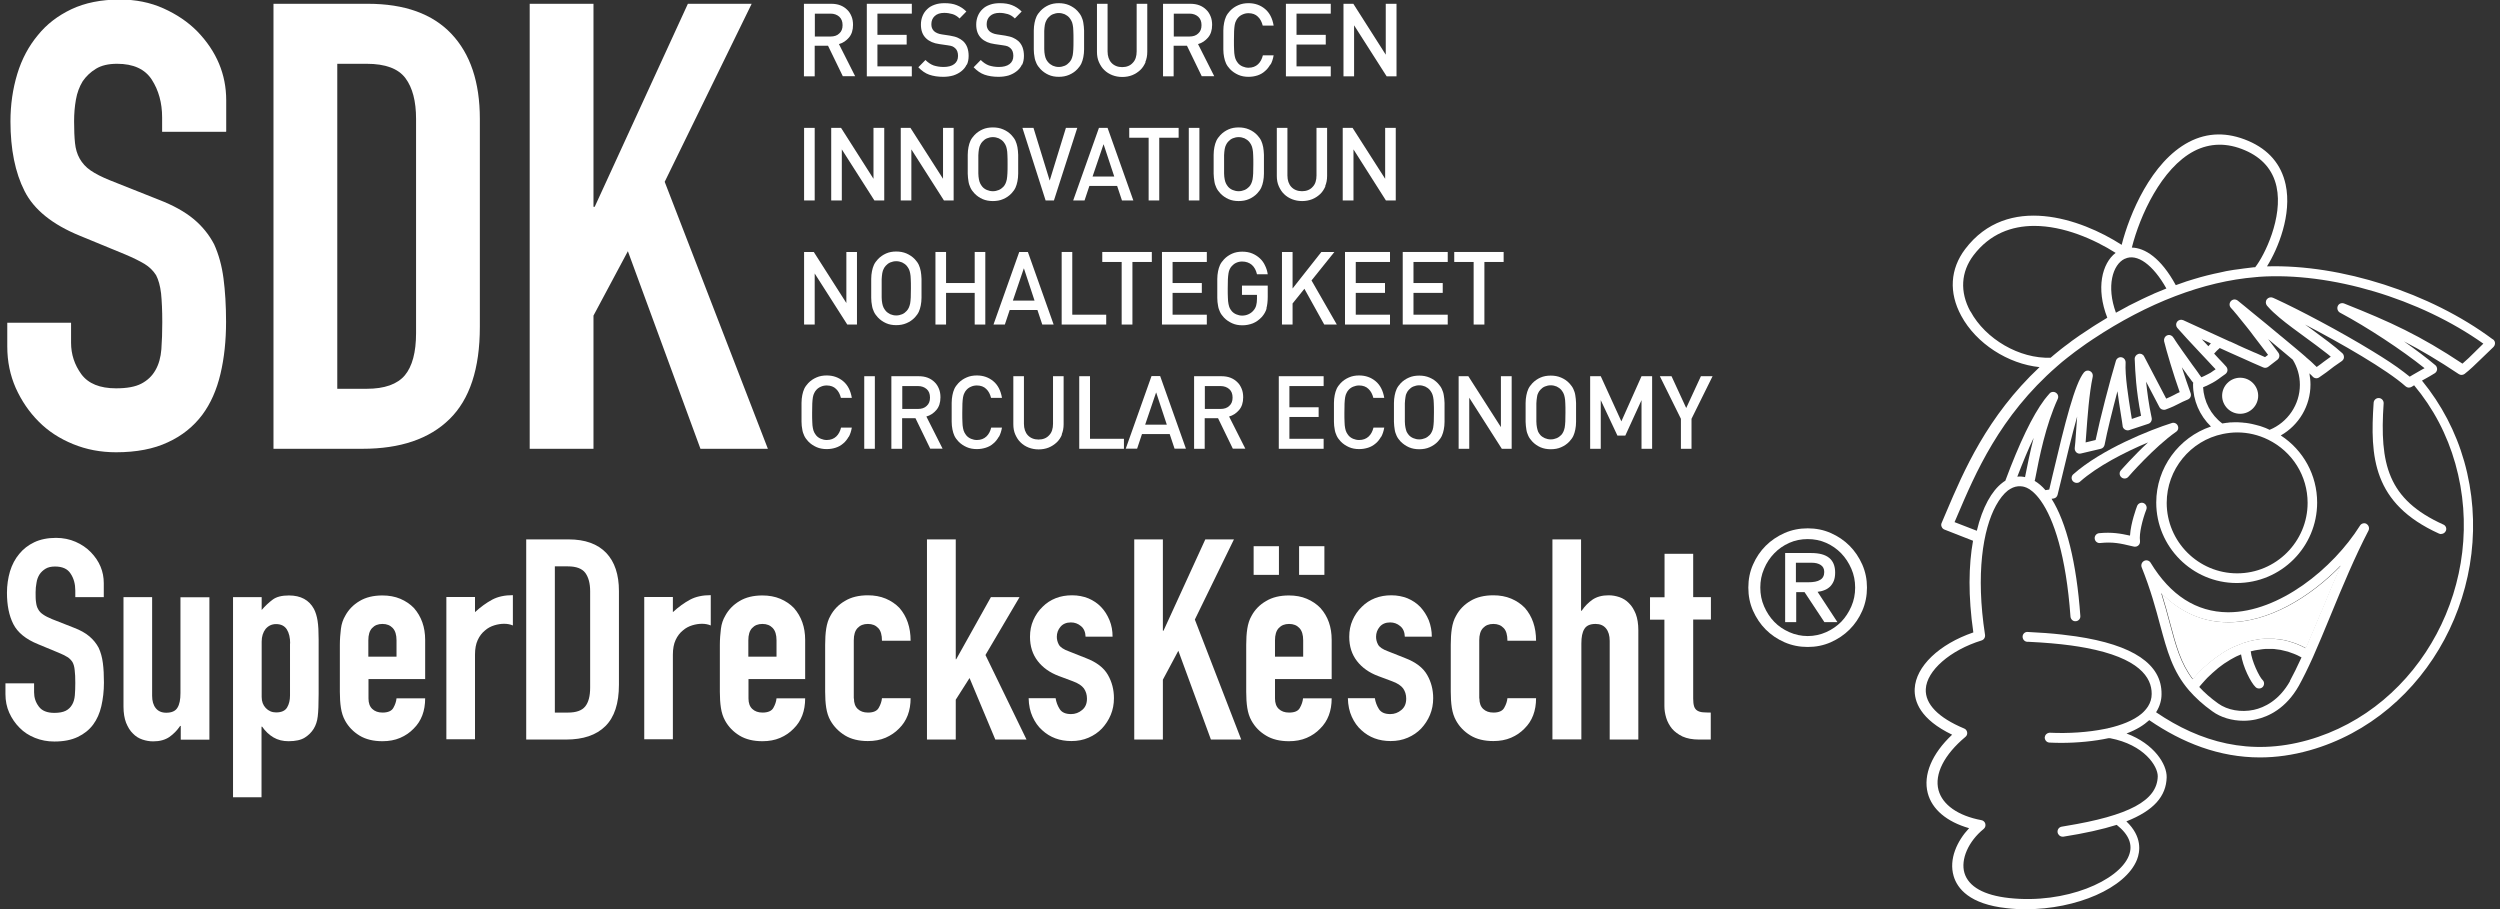 <?xml version="1.0" encoding="UTF-8"?>
<svg xmlns="http://www.w3.org/2000/svg" id="uuid-3f2817c0-723c-4a22-b516-b1fd36b7fda4" data-name="Layer 1" width="165" height="60" viewBox="0 0 165 60">
  <rect x="0" y="0" width="165" height="60" fill="#333333" stroke="none"/>
  <defs>
    <style>
      .uuid-b0fa66d8-3165-4b8e-bf56-1a854e5abba0 {
        fill: #fff;
      }
    </style>
  </defs>
  <path class="uuid-b0fa66d8-3165-4b8e-bf56-1a854e5abba0" d="m115.39,38.78c0-.54.1-1.05.31-1.52.21-.48.49-.89.84-1.24.35-.35.77-.63,1.24-.84.48-.21.99-.31,1.53-.31s1.05.1,1.52.31c.48.21.89.49,1.24.84.35.35.63.77.84,1.24.21.48.31.98.31,1.52s-.1,1.05-.31,1.53c-.21.48-.49.89-.84,1.24-.35.35-.77.63-1.24.84-.48.21-.98.31-1.52.31s-1.05-.1-1.53-.31c-.48-.21-.89-.49-1.24-.84-.35-.35-.63-.77-.84-1.24-.21-.48-.31-.98-.31-1.53m7.05,0c0-.44-.08-.85-.25-1.24-.17-.39-.39-.73-.67-1.02-.28-.29-.61-.52-.99-.69-.38-.17-.79-.25-1.22-.25s-.84.08-1.22.25c-.38.17-.71.4-.99.69-.28.29-.51.63-.67,1.02-.17.39-.25.8-.25,1.24s.08.85.25,1.24c.17.39.39.73.67,1.02.28.29.61.51.99.68.38.17.79.26,1.22.26s.84-.09,1.22-.26c.38-.17.71-.4.99-.68.28-.29.5-.63.67-1.02.17-.39.25-.8.25-1.24m-4.62,2.28v-4.56h1.73c1.05,0,1.57.43,1.57,1.29,0,.22-.03.4-.09.55-.06.15-.15.28-.25.38-.11.1-.23.18-.37.23-.14.06-.29.09-.45.11l1.31,2h-.86l-1.31-1.98h-.55v1.98h-.71Zm.71-3.92v1.29h.81c.35,0,.62-.05.79-.16.18-.1.27-.28.27-.52,0-.21-.08-.36-.23-.46-.15-.1-.35-.15-.6-.15h-1.04Z"></path>
  <path class="uuid-b0fa66d8-3165-4b8e-bf56-1a854e5abba0" d="m147.85,27.31c.66,0,1.19-.54,1.19-1.19s-.53-1.19-1.19-1.19-1.19.54-1.19,1.19.53,1.19,1.19,1.19"></path>
  <path class="uuid-b0fa66d8-3165-4b8e-bf56-1a854e5abba0" d="m140.93,36.08s-.05,0-.07,0l-.18-.04c-.71-.17-1.22-.29-2.07-.2-.18.02-.34-.11-.36-.29-.02-.18.11-.34.29-.36.85-.08,1.4.02,2.04.16.05-.83.42-1.83.47-1.96.07-.17.26-.25.42-.19.17.07.25.26.19.42-.26.67-.49,1.61-.42,2.08.01.11-.02.22-.1.29-.06.06-.14.09-.22.09"></path>
  <path class="uuid-b0fa66d8-3165-4b8e-bf56-1a854e5abba0" d="m161.11,35.25s-.09-.01-.13-.03c-4.4-1.99-4.56-5.09-4.32-8.64.01-.18.17-.32.35-.31.18.01.32.17.31.35-.27,4,.26,6.34,3.94,8,.17.07.24.27.16.43-.06.12-.18.19-.3.19"></path>
  <path class="uuid-b0fa66d8-3165-4b8e-bf56-1a854e5abba0" d="m156.2,34.58c-.15-.09-.35-.04-.44.11-1.79,2.85-5.35,5.72-8.69,5.72-.01,0-.03,0-.04,0-2.06-.02-3.78-1.11-5.09-3.27-.09-.15-.28-.2-.43-.12-.15.08-.22.26-.16.42.6,1.5.93,2.73,1.22,3.82.46,1.69.81,3.03,1.91,4.31,0,0,0,0,0,0,0,0,0,0,0,0,.42.48.92.94,1.54,1.38.55.4,1.29.62,2.05.62.28,0,.56-.03.83-.09.82-.18,1.98-.72,2.83-2.23.27-.49.58-1.11.93-1.89,0,0,0,0,0,0,0,0,0,0,0,0,.38-.85.76-1.78,1.17-2.77.78-1.9,1.6-3.86,2.49-5.57.08-.16.02-.35-.13-.44m-5.04,10.36c-.73,1.3-1.71,1.76-2.4,1.91-.84.18-1.74.02-2.35-.42-.49-.35-.9-.71-1.25-1.09.03-.03.05-.06.08-.1.04-.05.09-.1.13-.15.06-.07.12-.14.18-.2.05-.05.09-.1.14-.15.07-.07.13-.13.2-.19.05-.05.1-.09.15-.14.07-.06.15-.13.22-.19.05-.04.1-.09.15-.13.08-.06.16-.12.24-.18.05-.04.1-.07.15-.11.09-.06.18-.12.27-.17.05-.03.1-.06.14-.09.1-.06.21-.11.31-.17.04-.02.08-.04.12-.06.09-.04.19-.08.28-.12.12.82.64,1.86.96,2.16.06.06.14.09.23.09.09,0,.17-.03.24-.1.12-.13.12-.34-.01-.46-.22-.21-.73-1.27-.78-1.9,0,0,0,0,.01,0,.01,0,.02,0,.03,0,.15-.04.29-.07.44-.09.05,0,.09-.01.14-.02.11-.02.23-.03.35-.04.06,0,.12,0,.18,0,.1,0,.21,0,.31,0,.07,0,.13.01.2.02.1.01.2.02.3.04.07.01.14.03.21.05.1.02.19.05.29.07.07.02.15.05.22.08.1.03.19.07.29.11.08.03.15.07.23.11.05.02.1.05.15.08-.29.63-.54,1.14-.77,1.56m2.07-4.61c-.36.86-.7,1.68-1.03,2.44,0,0-.01,0-.02-.01-.17-.09-.34-.17-.51-.24,0,0-.02,0-.02-.01-.17-.07-.33-.12-.5-.17-.02,0-.04-.01-.06-.02-.16-.05-.32-.08-.48-.11-.02,0-.05,0-.07-.01-.16-.02-.31-.04-.47-.05-.02,0-.05,0-.07,0-.16,0-.31,0-.47,0-.02,0-.04,0-.06,0-.16,0-.32.02-.47.05,0,0-.01,0-.02,0-.16.03-.32.06-.48.1,0,0,0,0,0,0-.15.04-.31.09-.46.14-.01,0-.03.01-.04.02-.14.05-.29.11-.43.17-.02,0-.04.02-.06.02-.14.06-.27.13-.41.2-.02.01-.04.02-.05.03-.13.07-.27.15-.4.24-.01.01-.03.02-.04.03-.13.09-.26.18-.39.27,0,0-.01,0-.02.01-.26.2-.51.41-.75.63-.01.01-.02.02-.03.03-.11.1-.22.21-.32.32-.02.02-.03.03-.05.05-.1.11-.2.22-.29.33,0,0-.02.02-.02.03-.81-1.07-1.11-2.21-1.52-3.74-.16-.6-.33-1.24-.55-1.94,1.23,1.25,2.71,1.91,4.36,1.92,2.68.03,5.45-1.65,7.48-3.74-.44.99-.86,2.01-1.27,3.01"></path>
  <path class="uuid-b0fa66d8-3165-4b8e-bf56-1a854e5abba0" d="m137.06,31.87c-.09,0-.18-.04-.25-.11-.12-.14-.11-.34.03-.46,1.86-1.65,5.07-2.93,6.5-3.38.15-.05.32.02.39.17.07.15.03.32-.11.41-1.42.99-3.14,2.95-3.15,2.97-.12.14-.33.15-.46.03-.14-.12-.15-.33-.03-.46.01-.01.81-.93,1.79-1.84-1.53.64-3.34,1.57-4.49,2.59-.06.06-.14.08-.22.08"></path>
  <path class="uuid-b0fa66d8-3165-4b8e-bf56-1a854e5abba0" d="m164.5,22.38c-4.11-3.06-10-4.94-14.88-4.8.73-1.16,1.66-3.43,1.23-5.41-.29-1.32-1.11-2.29-2.46-2.87-1.38-.59-2.69-.57-3.92.07-2.5,1.31-3.93,4.78-4.44,6.79-2.7-1.74-7.53-3.41-10.33.28-.99,1.31-1.09,2.87-.26,4.4.99,1.84,3.1,3.18,5.17,3.39-3.47,3.26-5.01,6.87-6.15,9.55-.11.25-.21.5-.31.73-.04.08-.04.18,0,.26.03.08.1.15.18.18l1.89.74c-.29,1.61-.33,3.64.02,6.05-2.25.77-3.8,2.24-3.87,3.72-.04.84.37,2.02,2.47,3.03-1.34,1.26-1.92,2.65-1.61,3.85.28,1.08,1.26,1.9,2.73,2.32-.79.84-1.35,2.04-1.02,3.16.24.82,1.05,1.86,3.51,2.12.42.05.83.07,1.25.07,3.34,0,6.59-1.39,7.34-3.27.21-.53.36-1.52-.7-2.53,1.8-.71,2.63-1.65,2.66-2.91.02-.85-.82-2.21-2.65-2.89.67-.25,1.15-.56,1.5-.88,2.19,1.5,4.62,2.46,7.31,2.46,1.05,0,2.15-.15,3.28-.47,7.83-2.21,12.49-10.95,10.2-19.06-.56-1.97-1.5-3.76-2.79-5.34.1-.06.18-.1.25-.14.15-.08.29-.16.6-.35.09-.06.14-.15.15-.26,0-.1-.04-.21-.12-.27-.57-.48-1.29-1.02-2.07-1.57,1.14.59,2.27,1.26,3.62,2.16.12.08.27.07.38-.01.36-.28.7-.61,1.1-1,.25-.24.51-.5.8-.77.07-.07.11-.16.11-.26,0-.1-.05-.19-.13-.25m-19.73-12.43c1.05-.54,2.18-.56,3.36-.05,1.14.49,1.84,1.3,2.08,2.4.44,2.02-.79,4.54-1.41,5.32h-.09c-.22.03-.44.05-.66.08-.09.01-.18.03-.28.04-.13.02-.25.03-.38.05-.12.02-.24.04-.36.06-.1.02-.2.03-.3.06-.14.03-.27.06-.41.09-.08.02-.16.03-.24.05-.15.03-.3.07-.46.11-.06.02-.13.03-.19.05-.17.04-.33.09-.5.14-.05.01-.09.03-.14.04-.18.06-.37.11-.55.17l-.08.03c-.2.07-.4.14-.6.21-.98-1.8-2.04-2.46-2.9-2.48.53-2.1,1.95-5.24,4.11-6.37m-4.57,7.11c.8-.38,1.86.39,2.74,1.96-.27.11-.53.22-.8.33-.03.02-.07.03-.1.05-.24.11-.48.21-.72.33-.03.01-.06.03-.1.05-.25.12-.5.24-.75.37-.02,0-.03.02-.05.03-.27.14-.54.29-.81.44-.64-1.74-.22-3.18.58-3.56m-10.19,3.47c-.7-1.29-.62-2.6.21-3.7,1.08-1.42,2.52-1.94,4.01-1.94,1.94,0,3.95.88,5.37,1.78-.9.69-1.31,2.34-.55,4.28-.25.15-.5.3-.75.46-.07.05-.15.09-.22.14-.09.06-.18.12-.27.18-.2.13-.39.26-.59.39-.17.12-.34.24-.51.36-.06.05-.12.09-.18.14-.1.08-.21.15-.31.23-.07.06-.15.12-.22.17-.09.07-.18.14-.26.21-.07.06-.14.12-.22.18-.07.06-.14.12-.21.18-2.04.08-4.3-1.22-5.29-3.06m15.33,5.02s0,0,0,0c.08-.04.16-.07.23-.1,0,0,0,0,.01,0,.07-.03.13-.06.18-.09h0c.35-.17.51-.28.83-.52l.24-.17c.07-.05.13-.14.14-.23.01-.09-.02-.19-.08-.26-.11-.13-.24-.26-.37-.4-.02-.02-.05-.05-.07-.07-.12-.13-.24-.26-.36-.39t0,0c.11-.13.24-.26.37-.37,0,0,0,0,0,0,.42.19.85.39,1.31.59.05.02.1.05.16.07.17.07.34.15.51.23.07.03.13.06.2.09.23.1.46.2.69.3.11.05.24.03.33-.04l.61-.47c.14-.11.17-.31.06-.46,0,0-.02-.03-.05-.07-.1-.13-.32-.43-.61-.81,0,0,0,0,0,0,0,0-.01-.02-.02-.02.01.01.02.02.04.03.56.46,1.11.92,1.59,1.33.3.49.47,1.05.47,1.66,0,1.3-.8,2.48-2,2.97,0,0,0,0,0,0-.03-.01-.07-.03-.1-.05-.1-.05-.21-.09-.32-.13-.07-.02-.13-.05-.2-.07-.1-.03-.2-.06-.3-.08-.08-.02-.17-.04-.25-.06-.13-.03-.27-.05-.41-.07-.07,0-.14-.01-.21-.02-.1,0-.21-.02-.31-.02-.07,0-.14,0-.21,0-.08,0-.15,0-.23.01-.07,0-.14,0-.21.02-.08,0-.16.02-.24.03-.04,0-.08.01-.13.02,0,0,0,0,0,0-.76-.57-1.22-1.46-1.27-2.41m-.66-.26s0,.07,0,.1c0,1.05.43,2.04,1.18,2.77-2.13.72-3.61,2.73-3.61,5.02,0,2.92,2.38,5.31,5.31,5.31s5.31-2.38,5.31-5.31c0-1.81-.91-3.46-2.4-4.43,1.2-.68,1.96-1.96,1.96-3.36,0-.25-.03-.5-.07-.74.03.03.05.05.07.07.06.05.11.11.15.15.11.12.29.14.42.05.44-.3.58-.41.72-.52.14-.11.29-.23.78-.56.08-.06.14-.15.14-.25,0-.1-.03-.2-.11-.27-.5-.46-1.23-.99-2-1.56-.15-.11-.3-.22-.46-.33,2.39,1.24,5.41,2.98,6.64,4.08.11.1.27.11.4.03.06-.04.11-.07.16-.1,1.27,1.52,2.18,3.26,2.72,5.17,2.2,7.78-2.26,16.14-9.74,18.25-3.8,1.07-7.1.14-10.01-1.84.26-.41.36-.82.36-1.19.03-1.98-1.87-3.26-5.65-3.82-.3-.04-.61-.08-.94-.12-.7-.08-1.44-.13-2.24-.17-.18-.02-.34.13-.34.31,0,.18.13.33.31.34.03,0,.06,0,.09,0,1.06.05,1.98.13,2.79.24.35.05.68.1.99.16,3.51.66,4.35,1.95,4.34,3.04,0,.31-.09.58-.24.82-.11.17-.25.33-.41.47-.56.48-1.4.78-2.17.96-.03,0-.06.01-.08.02-.06.01-.14.03-.2.04-1.07.22-2.4.31-3.61.25-.03,0-.06,0-.09.01-.14.03-.25.15-.26.3,0,.18.13.33.31.34.25.01.5.02.76.02,1.09,0,2.21-.11,3.14-.31.01,0,.03,0,.04,0h.06c2.26.43,3.16,1.85,3.15,2.52-.04,1.6-1.88,2.59-6.11,3.28-.08.01-.15.03-.23.04-.18.03-.3.2-.27.38.03.16.17.28.33.28.02,0,.03,0,.05,0,1.4-.22,2.57-.48,3.52-.78.81.64,1.09,1.32.8,2.04-.65,1.65-4.18,3.2-7.9,2.79-1.66-.18-2.68-.75-2.95-1.66-.26-.89.26-2.08,1.27-2.9.1-.08.14-.21.11-.34-.03-.12-.13-.22-.26-.24-1.55-.29-2.57-1.02-2.83-1.98-.28-1.06.37-2.34,1.78-3.52.09-.07.13-.19.11-.3-.02-.11-.09-.21-.2-.25-1.7-.71-2.58-1.61-2.53-2.6.06-1.22,1.61-2.57,3.68-3.21.16-.05.25-.2.23-.37-.62-4.01-.14-6.96.72-8.53.24-.44.51-.78.79-1,.11-.08.22-.14.33-.19.22-.09.44-.11.66-.07.08.02.16.04.25.08.12.05.24.13.36.23.02.02.04.03.06.05.17.15.34.34.51.58.86,1.21,1.67,3.62,1.96,7.65.02.18.17.32.35.3.18-.01.32-.17.3-.35-.25-3.51-.92-6.18-1.9-7.73l.14-.02c.13-.02.23-.12.26-.25.09-.37.18-.75.28-1.15.3-1.26.66-2.76,1.01-4.01-.03.4-.06.79-.08,1.12-.03.42-.05.76-.08.96-.01.11.03.21.11.29.08.07.19.1.3.07l1.31-.31c.13-.03.22-.13.25-.26.17-.89.52-2.29.85-3.54.07.54.15,1.06.22,1.49.06.35.1.65.12.79,0,.1.06.19.15.25.09.05.19.07.28.04l1.27-.42c.16-.05.25-.22.22-.38-.2-.92-.3-1.74-.37-2.4l.88,1.68c.08.15.25.21.41.16.43-.16.65-.27.86-.38.17-.09.33-.17.6-.28.17-.07.25-.25.19-.42-.18-.48-.38-1.1-.58-1.71.08.11.15.21.23.32.04.05.08.1.11.16.03.05.07.09.1.13.05.07.09.13.14.19.02.02.04.05.05.07.05.07.1.13.15.19m-11.64,6.16c.38-.98.73-1.84,1.08-2.56-.24.93-.42,1.83-.57,2.59-.17-.04-.34-.05-.51-.03m13.57-2.82c.31-.06.62-.1.94-.1.71,0,1.4.16,2.05.48,1.6.79,2.6,2.39,2.6,4.17,0,2.56-2.09,4.65-4.65,4.65s-4.65-2.09-4.65-4.65c0-2.2,1.56-4.11,3.71-4.55m16.67-5.45c-.31.31-.59.58-.86.81-2.82-1.87-4.72-2.74-7.81-3.97-.16-.06-.35,0-.42.17-.07.16,0,.35.14.43,1.8.96,4.08,2.46,5.59,3.67-.06.03-.11.06-.17.09-.14.08-.29.16-.61.35-.06.04-.13.08-.2.12-.24-.19-.52-.41-.83-.63-.31-.22-.66-.45-1.04-.69-.19-.12-.38-.24-.58-.36-2.17-1.33-4.9-2.76-6.38-3.44l-.2-.09c-.14-.06-.3-.02-.4.1-.09.12-.09.29,0,.41.02.02.03.04.08.09.19.22.46.47.76.72.51.43,1.14.88,1.75,1.33.45.33.89.65,1.27.95.13.1.25.19.36.29-.24.17-.36.26-.47.34-.11.09-.22.17-.46.34-.06-.05-.12-.11-.19-.18-.02-.02-.04-.04-.06-.06-.05-.05-.11-.1-.16-.15-.02-.02-.05-.04-.07-.06-.07-.06-.14-.12-.21-.18-.02-.02-.03-.03-.05-.05-.09-.08-.19-.17-.29-.25h0s0,0,0,0c-.12-.1-.25-.21-.38-.32-.02-.02-.04-.03-.06-.05-.27-.23-.55-.46-.84-.7l-.04-.03c-.63-.53-1.29-1.07-1.87-1.54-.38-.31-.71-.59-.99-.81-.14-.11-.33-.1-.45.03-.12.13-.12.32,0,.45.05.06.12.13.19.21.01.01.02.02.03.04.07.08.14.17.22.26.01.01.02.03.03.04.17.21.36.44.55.68h0c.17.21.34.43.5.65t0,0c.28.36.54.71.75.98,0,0,0,0,.01.01.06.09.12.16.17.23l-.2.15c-.2-.09-.39-.17-.58-.26-.05-.02-.1-.04-.15-.06-.15-.07-.29-.13-.43-.19-.04-.02-.09-.04-.14-.06-.15-.07-.29-.13-.44-.2-.03-.01-.06-.02-.08-.04-.16-.07-.33-.15-.48-.22,0,0-.01,0-.02,0-.25-.11-.49-.22-.72-.33-.32-.15-.63-.29-.92-.42-.54-.25-1.03-.47-1.44-.66-.14-.06-.3-.02-.4.1-.09.12-.09.29.01.41.32.37.87.96,1.46,1.59.05.06.11.11.16.17.16.17.31.33.46.49.15.16.3.33.45.48-.07.05-.12.09-.18.12,0,0-.01.01-.02.02-.05.04-.1.07-.15.1,0,0-.01,0-.02.01-.05.03-.11.06-.17.09,0,0,0,0,0,0-.07.03-.14.07-.22.11-.06.03-.12.05-.18.08-.05-.07-.11-.15-.17-.23-.01-.01-.02-.03-.03-.05-.06-.08-.12-.16-.18-.25,0,0,0,0,0,0-.04-.05-.07-.1-.11-.15,0-.01-.02-.02-.03-.04-.04-.05-.07-.1-.11-.15,0,0-.01-.02-.02-.03-.21-.29-.43-.6-.62-.87,0,0,0,0,0,0-.04-.05-.07-.11-.11-.16,0,0,0,0,0,0-.14-.2-.27-.38-.35-.51h0s-.04-.06-.05-.08c0,0,0-.01-.01-.02-.01-.02-.02-.03-.03-.04-.03-.04-.05-.07-.05-.07-.09-.13-.26-.18-.4-.11-.14.06-.22.22-.19.38.14.59.62,2.21,1.03,3.36-.14.06-.25.12-.36.18-.15.08-.3.15-.53.25l-1.46-2.79c-.07-.14-.23-.21-.38-.16s-.25.19-.24.34c0,.04,0,.1.01.19.02.52.07,1.87.41,3.55l-.61.21c-.02-.13-.04-.27-.07-.43-.15-.96-.39-2.41-.34-3.3,0-.17-.11-.31-.27-.34-.16-.03-.32.07-.37.23-.39,1.3-1.04,3.79-1.34,5.23l-.66.16c.01-.15.02-.33.04-.53.08-1.07.19-2.69.43-3.81.03-.15-.04-.3-.18-.37-.14-.07-.3-.03-.4.09-.6.74-1.24,3.28-2.07,6.79-.08.32-.15.64-.22.94l-.25.04c-.22-.26-.46-.46-.71-.61,0-.03.01-.05.02-.08.29-1.51.7-3.58,1.5-5.33.07-.15.02-.32-.12-.41-.13-.09-.32-.07-.42.05-.11.12-.22.26-.34.41-.79,1.06-1.64,2.83-2.58,5.35-.07.04-.13.08-.19.13-.7.53-1.32,1.61-1.69,3.17l-1.47-.57c.06-.14.12-.28.18-.42,1.18-2.77,2.79-6.57,6.59-9.87.21-.19.43-.37.66-.55.35-.28.7-.54,1.07-.8.07-.05.14-.1.21-.15.14-.1.29-.19.43-.29,3.6-2.39,7.3-3.81,10.74-4.09h0s.1-.01.1-.01c.03,0,.07,0,.1-.01,4.74-.33,10.64,1.44,14.82,4.41-.18.18-.36.35-.52.51m-17.63-.34s-.05-.05-.07-.08c-.12-.13-.24-.26-.36-.38.19.09.39.18.59.27h.01c-.06.06-.11.13-.17.19"></path>
  <path class="uuid-b0fa66d8-3165-4b8e-bf56-1a854e5abba0" d="m153.23,40.34c-.36.86-.7,1.68-1.03,2.44,0,0-.01,0-.02-.01-.17-.09-.34-.17-.51-.24,0,0-.02,0-.02-.01-.17-.07-.33-.12-.5-.17-.02,0-.04-.01-.06-.02-.16-.05-.32-.08-.48-.11-.02,0-.05,0-.07-.01-.16-.02-.31-.04-.47-.05-.02,0-.05,0-.07,0-.16,0-.31,0-.47,0-.02,0-.04,0-.06,0-.16,0-.32.02-.47.05,0,0-.01,0-.02,0-.16.03-.32.06-.48.1,0,0,0,0,0,0-.15.04-.31.09-.46.14-.01,0-.03.01-.04.02-.14.05-.29.11-.43.17-.02,0-.04.02-.06.02-.14.06-.27.13-.41.2-.02.01-.04.02-.05.03-.13.07-.27.15-.4.24-.01.01-.03.02-.04.03-.13.09-.26.18-.39.27,0,0-.01,0-.02.01-.26.2-.51.41-.75.63-.01.01-.02.02-.03.03-.11.1-.22.21-.32.32-.02.02-.03.03-.05.05-.1.11-.2.22-.29.33,0,0-.02.02-.02.03-.81-1.07-1.11-2.21-1.52-3.74-.16-.6-.33-1.24-.55-1.94,1.23,1.25,2.71,1.91,4.36,1.92,2.68.03,5.45-1.65,7.48-3.74-.44.99-.86,2.01-1.27,3.01"></path>
  <path class="uuid-b0fa66d8-3165-4b8e-bf56-1a854e5abba0" d="m14.91,8.7h-4.21v-.95c0-.96-.23-1.79-.68-2.49-.45-.7-1.22-1.05-2.29-1.05-.58,0-1.04.11-1.4.33-.36.22-.65.5-.87.82-.22.36-.37.76-.45,1.22-.08.45-.12.93-.12,1.42,0,.58.02,1.06.06,1.44.04.39.14.73.31,1.03.17.3.4.56.72.78.32.22.75.44,1.3.66l3.22,1.28c.93.36,1.69.78,2.27,1.26.58.48,1.03,1.04,1.36,1.67.3.66.51,1.41.62,2.25.11.84.17,1.79.17,2.87,0,1.24-.12,2.39-.37,3.44-.25,1.06-.65,1.96-1.2,2.7-.58.77-1.33,1.38-2.27,1.81-.93.44-2.08.66-3.42.66-1.02,0-1.96-.18-2.84-.54-.88-.36-1.64-.85-2.27-1.49-.63-.63-1.13-1.37-1.51-2.21-.37-.84-.56-1.75-.56-2.74v-1.57h4.21v1.32c0,.77.23,1.46.68,2.08.46.62,1.22.93,2.29.93.72,0,1.27-.1,1.67-.31.4-.21.71-.5.93-.89.22-.38.35-.85.39-1.38.04-.54.06-1.13.06-1.79,0-.77-.03-1.4-.08-1.9-.06-.5-.17-.89-.33-1.2-.19-.3-.45-.55-.76-.74-.32-.19-.74-.4-1.26-.62l-3.01-1.24c-1.81-.74-3.03-1.72-3.65-2.95-.62-1.22-.93-2.76-.93-4.6,0-1.1.15-2.14.45-3.13.3-.99.76-1.84,1.36-2.56.58-.72,1.31-1.28,2.21-1.71.89-.42,1.96-.64,3.2-.64,1.04,0,2,.19,2.87.58.87.39,1.62.89,2.25,1.53,1.27,1.32,1.9,2.83,1.9,4.54v2.06Z"></path>
  <path class="uuid-b0fa66d8-3165-4b8e-bf56-1a854e5abba0" d="m18.05,29.62V.25h6.23c2.42,0,4.26.66,5.51,1.98,1.25,1.32,1.88,3.19,1.88,5.61v13.74c0,2.75-.67,4.78-2,6.08-1.33,1.31-3.25,1.96-5.75,1.96h-5.86Zm4.21-25.41v21.45h1.94c1.18,0,2.02-.3,2.52-.89.49-.59.74-1.52.74-2.78V7.84c0-1.15-.23-2.05-.7-2.68-.47-.63-1.32-.95-2.56-.95h-1.94Z"></path>
  <polygon class="uuid-b0fa66d8-3165-4b8e-bf56-1a854e5abba0" points="34.96 29.62 34.96 .25 39.17 .25 39.17 13.65 39.25 13.65 45.4 .25 49.61 .25 43.87 12 50.68 29.62 46.23 29.62 41.44 16.58 39.17 20.83 39.17 29.62 34.96 29.62"></polygon>
  <path class="uuid-b0fa66d8-3165-4b8e-bf56-1a854e5abba0" d="m55.63,5.04l-.98-2.02h-.88v2.02h-.71V.25h1.8c.22,0,.42.03.6.1.18.07.33.17.45.29.13.12.22.27.29.44.07.17.1.36.1.56,0,.35-.09.63-.27.84-.18.21-.4.36-.66.43l1.07,2.12h-.82Zm-.24-3.94c-.15-.13-.34-.2-.57-.2h-1.04v1.51h1.04c.23,0,.43-.06.57-.2.15-.13.22-.31.22-.55s-.07-.42-.22-.56"></path>
  <polygon class="uuid-b0fa66d8-3165-4b8e-bf56-1a854e5abba0" points="57.21 5.04 57.21 .25 60.18 .25 60.18 .9 57.91 .9 57.91 2.3 59.84 2.3 59.84 2.94 57.91 2.94 57.91 4.38 60.18 4.38 60.18 5.04 57.21 5.04"></polygon>
  <path class="uuid-b0fa66d8-3165-4b8e-bf56-1a854e5abba0" d="m63.8,4.26c-.08.18-.2.32-.35.44-.15.12-.32.21-.53.28-.21.06-.43.09-.67.09-.35,0-.66-.05-.92-.14-.26-.09-.5-.26-.72-.49l.47-.48c.17.17.35.29.54.36.19.06.41.1.65.1.3,0,.54-.06.71-.19.17-.13.25-.31.25-.54,0-.22-.06-.39-.18-.5-.06-.06-.13-.1-.19-.13-.07-.03-.17-.05-.31-.07l-.55-.08c-.38-.05-.67-.18-.88-.38-.23-.22-.34-.52-.34-.91,0-.21.04-.4.11-.57s.17-.32.31-.45c.13-.13.29-.22.49-.29.19-.07.41-.1.65-.1.31,0,.58.04.8.13.23.09.44.22.64.42l-.45.46c-.14-.14-.3-.24-.47-.29-.17-.05-.35-.08-.54-.08-.27,0-.48.07-.63.21s-.22.32-.22.54c0,.09.01.17.04.25.03.07.07.14.13.2.12.11.3.19.52.22l.53.08c.22.04.39.08.52.14.13.06.25.13.35.22.13.12.22.26.28.42.06.17.09.35.09.56,0,.22-.04.42-.12.59"></path>
  <path class="uuid-b0fa66d8-3165-4b8e-bf56-1a854e5abba0" d="m67.45,4.26c-.08.18-.2.32-.35.44-.15.12-.32.21-.53.28-.21.06-.43.09-.67.09-.35,0-.66-.05-.92-.14-.26-.09-.5-.26-.72-.49l.47-.48c.17.17.35.29.54.36.19.06.41.1.65.1.3,0,.54-.06.71-.19.17-.13.25-.31.25-.54,0-.22-.06-.39-.18-.5-.06-.06-.13-.1-.19-.13-.07-.03-.17-.05-.31-.07l-.55-.08c-.38-.05-.67-.18-.88-.38-.23-.22-.34-.52-.34-.91,0-.21.04-.4.11-.57s.17-.32.31-.45c.13-.13.29-.22.49-.29.19-.07.41-.1.65-.1.31,0,.58.04.8.13.23.09.44.22.64.42l-.45.46c-.14-.14-.3-.24-.47-.29-.17-.05-.35-.08-.54-.08-.27,0-.48.07-.63.21s-.22.32-.22.54c0,.09.01.17.04.25.03.07.07.14.13.2.12.11.3.19.52.22l.53.08c.22.04.39.08.52.14.13.06.25.13.35.22.13.12.22.26.28.42.06.17.09.35.09.56,0,.22-.04.42-.12.59"></path>
  <path class="uuid-b0fa66d8-3165-4b8e-bf56-1a854e5abba0" d="m71.55,3.26c0,.19-.02.35-.05.51-.03.15-.07.29-.13.42-.06.13-.15.25-.26.37-.16.17-.34.29-.55.38-.21.09-.43.13-.68.13s-.47-.04-.67-.13c-.2-.09-.38-.21-.54-.38-.11-.12-.2-.24-.26-.37-.06-.13-.11-.27-.13-.42-.03-.15-.05-.32-.05-.51,0-.19,0-.39,0-.62s0-.44,0-.62c0-.19.02-.35.05-.51.03-.15.07-.29.13-.42.06-.13.15-.25.26-.37.16-.17.34-.29.54-.38.2-.09.43-.13.67-.13s.47.04.68.13c.2.09.39.21.55.38.11.12.2.24.26.37.06.13.11.27.13.42.03.15.04.32.05.51,0,.19,0,.39,0,.62s0,.44,0,.62m-.71-1.22c0-.16-.02-.29-.04-.4-.02-.11-.05-.2-.09-.27-.04-.07-.08-.14-.14-.21-.08-.09-.18-.16-.3-.22-.12-.05-.25-.08-.39-.08s-.27.03-.39.08c-.12.05-.22.13-.3.22-.06.06-.1.13-.14.21-.04.07-.07.17-.09.27-.02.11-.03.25-.04.4,0,.16,0,.36,0,.6s0,.44,0,.6c0,.16.02.29.04.4.02.11.05.2.09.28.04.07.08.14.14.2.08.09.18.16.3.22.12.05.25.08.39.08s.27-.03.39-.08c.12-.05.22-.13.3-.22.06-.06.1-.13.14-.2.04-.07.06-.17.09-.28.02-.11.03-.24.04-.4s.01-.36.01-.6,0-.44-.01-.6"></path>
  <path class="uuid-b0fa66d8-3165-4b8e-bf56-1a854e5abba0" d="m75.61,4.1c-.09.2-.2.38-.35.52-.15.14-.33.26-.53.34s-.42.12-.66.12-.45-.04-.66-.12c-.2-.08-.38-.19-.53-.34-.15-.14-.26-.32-.35-.52-.09-.2-.13-.43-.13-.68V.25h.7v3.14c0,.32.09.58.26.76.17.18.41.28.7.28s.53-.09.7-.28c.18-.18.26-.44.26-.76V.25h.7v3.17c0,.25-.04.47-.13.68"></path>
  <path class="uuid-b0fa66d8-3165-4b8e-bf56-1a854e5abba0" d="m79.32,5.04l-.98-2.02h-.88v2.02h-.7V.25h1.8c.22,0,.42.03.6.1.18.07.33.17.45.29.13.12.22.27.29.44.07.17.1.36.1.56,0,.35-.09.63-.27.84-.18.21-.4.36-.66.43l1.07,2.12h-.82Zm-.24-3.94c-.15-.13-.34-.2-.57-.2h-1.04v1.51h1.04c.23,0,.43-.06.57-.2.15-.13.22-.31.22-.55s-.07-.42-.22-.56"></path>
  <path class="uuid-b0fa66d8-3165-4b8e-bf56-1a854e5abba0" d="m83.85,4.24c-.1.18-.22.34-.37.46-.14.13-.31.22-.49.28-.19.06-.38.09-.59.09-.24,0-.47-.04-.67-.13-.2-.09-.39-.21-.55-.38-.11-.12-.2-.24-.26-.37-.06-.13-.1-.27-.13-.42-.03-.15-.05-.32-.05-.51,0-.19,0-.39,0-.62s0-.44,0-.62c0-.19.02-.35.05-.51.03-.15.07-.29.13-.42.06-.13.15-.25.26-.37.16-.17.34-.29.55-.38.2-.09.43-.13.67-.13.43,0,.79.13,1.09.38.3.25.49.62.57,1.1h-.72c-.06-.24-.16-.44-.32-.59-.15-.15-.36-.23-.62-.23-.14,0-.27.03-.38.08-.12.05-.22.12-.3.21-.06.06-.1.13-.14.21-.04.07-.07.17-.09.28-.02.11-.03.25-.04.41,0,.16-.01.36-.01.61s0,.44.01.61c0,.16.02.3.04.41.02.11.05.2.09.28.04.07.08.14.14.21.08.09.18.16.3.21.12.05.25.08.38.08.26,0,.47-.08.63-.23.16-.15.26-.35.32-.59h.71c-.04.24-.11.45-.21.63"></path>
  <polygon class="uuid-b0fa66d8-3165-4b8e-bf56-1a854e5abba0" points="84.87 5.04 84.87 .25 87.83 .25 87.83 .9 85.57 .9 85.57 2.3 87.5 2.3 87.5 2.94 85.57 2.94 85.57 4.38 87.83 4.38 87.83 5.04 84.87 5.04"></polygon>
  <polygon class="uuid-b0fa66d8-3165-4b8e-bf56-1a854e5abba0" points="91.52 5.04 89.37 1.67 89.37 5.04 88.67 5.04 88.67 .25 89.32 .25 91.46 3.61 91.46 .25 92.17 .25 92.17 5.04 91.52 5.04"></polygon>
  <rect class="uuid-b0fa66d8-3165-4b8e-bf56-1a854e5abba0" x="53.07" y="8.44" width=".7" height="4.79"></rect>
  <polygon class="uuid-b0fa66d8-3165-4b8e-bf56-1a854e5abba0" points="57.71 13.23 55.56 9.86 55.56 13.23 54.86 13.23 54.86 8.44 55.51 8.44 57.65 11.8 57.65 8.44 58.36 8.44 58.36 13.23 57.71 13.23"></polygon>
  <polygon class="uuid-b0fa66d8-3165-4b8e-bf56-1a854e5abba0" points="62.3 13.23 60.15 9.86 60.15 13.23 59.45 13.23 59.45 8.44 60.09 8.44 62.24 11.8 62.24 8.44 62.94 8.44 62.94 13.23 62.3 13.23"></polygon>
  <path class="uuid-b0fa66d8-3165-4b8e-bf56-1a854e5abba0" d="m67.2,11.46c0,.19-.02.35-.05.51-.03.15-.07.29-.13.42-.06.13-.15.25-.26.37-.16.17-.34.29-.55.38-.2.09-.43.13-.68.13s-.47-.04-.68-.13c-.2-.09-.38-.21-.54-.38-.11-.12-.2-.24-.26-.37-.06-.13-.11-.27-.13-.42-.03-.15-.04-.32-.05-.51,0-.19,0-.39,0-.62s0-.44,0-.62c0-.19.02-.35.05-.51.03-.15.07-.29.13-.42.06-.13.15-.25.26-.37.16-.17.34-.29.54-.38.2-.09.43-.13.68-.13s.47.04.68.13c.21.09.39.21.55.38.11.12.2.24.26.37.06.13.1.27.13.42.03.15.04.32.05.51,0,.19,0,.39,0,.62s0,.44,0,.62m-.71-1.22c0-.16-.02-.29-.04-.4-.02-.11-.05-.2-.09-.28-.04-.07-.08-.14-.14-.21-.08-.09-.18-.16-.3-.22-.12-.05-.25-.08-.39-.08s-.27.03-.39.08c-.12.05-.22.13-.3.22-.06.06-.1.13-.14.21-.04.07-.07.17-.09.28-.02.11-.03.24-.04.4,0,.16,0,.36,0,.6s0,.44,0,.6c0,.16.02.29.04.4.02.11.05.2.09.28.04.07.08.14.14.21.08.09.18.16.3.21.12.05.25.08.39.08s.27-.03.39-.08c.12-.05.22-.13.3-.21.06-.06.1-.13.14-.21.04-.07.06-.17.09-.28.02-.11.03-.25.04-.4s.01-.36.01-.6,0-.44-.01-.6"></path>
  <polygon class="uuid-b0fa66d8-3165-4b8e-bf56-1a854e5abba0" points="69.56 13.23 69.01 13.23 67.48 8.44 68.21 8.44 69.28 11.92 70.35 8.44 71.1 8.44 69.56 13.23"></polygon>
  <path class="uuid-b0fa66d8-3165-4b8e-bf56-1a854e5abba0" d="m74.05,13.23l-.32-.96h-1.83l-.32.96h-.75l1.7-4.79h.57l1.7,4.79h-.75Zm-1.22-3.7l-.72,2.12h1.43l-.7-2.12Z"></path>
  <polygon class="uuid-b0fa66d8-3165-4b8e-bf56-1a854e5abba0" points="76.51 9.09 76.51 13.23 75.81 13.23 75.81 9.09 74.53 9.09 74.53 8.44 77.79 8.44 77.79 9.09 76.51 9.09"></polygon>
  <rect class="uuid-b0fa66d8-3165-4b8e-bf56-1a854e5abba0" x="78.46" y="8.44" width=".7" height="4.79"></rect>
  <path class="uuid-b0fa66d8-3165-4b8e-bf56-1a854e5abba0" d="m83.42,11.46c0,.19-.02.35-.05.51-.03.15-.07.29-.13.42s-.15.25-.26.37c-.16.17-.34.29-.55.38-.2.09-.43.13-.68.13s-.47-.04-.67-.13c-.2-.09-.38-.21-.54-.38-.11-.12-.2-.24-.26-.37-.06-.13-.11-.27-.13-.42-.03-.15-.04-.32-.05-.51,0-.19,0-.39,0-.62s0-.44,0-.62c0-.19.02-.35.05-.51.03-.15.07-.29.13-.42.06-.13.15-.25.26-.37.16-.17.34-.29.54-.38.2-.09.43-.13.67-.13s.47.04.68.13c.21.09.39.21.55.38.11.12.2.24.26.37s.1.27.13.42c.03.15.04.32.05.51,0,.19,0,.39,0,.62s0,.44,0,.62m-.71-1.22c0-.16-.02-.29-.04-.4-.02-.11-.05-.2-.09-.28-.04-.07-.08-.14-.14-.21-.08-.09-.18-.16-.3-.22-.12-.05-.25-.08-.39-.08s-.27.03-.39.08c-.12.05-.22.13-.3.22-.06.06-.1.13-.14.21-.04.07-.07.17-.09.28-.02.11-.03.24-.04.4,0,.16,0,.36,0,.6s0,.44,0,.6c0,.16.02.29.04.4.02.11.05.2.09.28.04.07.08.14.14.21.08.09.18.16.3.21.12.05.25.08.39.08s.27-.03.39-.08c.12-.05.22-.13.3-.21.06-.06.1-.13.14-.21.04-.07.06-.17.09-.28.02-.11.03-.25.04-.4,0-.16.01-.36.01-.6s0-.44-.01-.6"></path>
  <path class="uuid-b0fa66d8-3165-4b8e-bf56-1a854e5abba0" d="m87.48,12.29c-.09.2-.2.38-.35.52-.15.14-.33.26-.53.34-.21.08-.42.12-.66.12s-.45-.04-.66-.12c-.2-.08-.38-.19-.53-.34-.15-.14-.26-.32-.35-.52-.09-.2-.13-.43-.13-.68v-3.17h.7v3.14c0,.32.09.58.26.76.17.18.41.28.7.28s.53-.09.7-.28c.18-.18.26-.44.26-.76v-3.14h.7v3.17c0,.25-.04.47-.13.68"></path>
  <polygon class="uuid-b0fa66d8-3165-4b8e-bf56-1a854e5abba0" points="91.47 13.23 89.33 9.86 89.33 13.23 88.62 13.23 88.62 8.44 89.27 8.44 91.42 11.8 91.42 8.44 92.12 8.44 92.12 13.23 91.47 13.23"></polygon>
  <polygon class="uuid-b0fa66d8-3165-4b8e-bf56-1a854e5abba0" points="55.92 21.42 53.77 18.05 53.77 21.42 53.07 21.42 53.07 16.63 53.71 16.63 55.86 20 55.86 16.63 56.56 16.63 56.56 21.42 55.92 21.42"></polygon>
  <path class="uuid-b0fa66d8-3165-4b8e-bf56-1a854e5abba0" d="m60.82,19.65c0,.19-.02.35-.05.51-.03.15-.07.29-.13.42-.06.13-.15.25-.26.37-.16.17-.34.29-.55.38-.21.09-.43.13-.68.13s-.47-.04-.67-.13c-.2-.09-.38-.21-.54-.38-.11-.12-.2-.24-.26-.37-.06-.13-.11-.27-.13-.42-.03-.15-.05-.32-.05-.51,0-.19,0-.39,0-.62s0-.44,0-.62c0-.19.02-.36.05-.51.03-.15.07-.29.13-.42.06-.13.15-.25.26-.37.16-.17.34-.29.54-.38.2-.09.43-.13.67-.13s.47.04.68.13c.2.09.39.21.55.38.11.12.2.24.26.37.06.13.1.27.13.42.03.15.04.32.05.51,0,.19,0,.39,0,.62s0,.44,0,.62m-.71-1.22c0-.16-.02-.29-.04-.4-.02-.11-.05-.2-.09-.28-.04-.07-.08-.14-.14-.21-.08-.09-.18-.16-.3-.22-.12-.05-.25-.08-.39-.08s-.27.03-.39.08c-.12.05-.22.13-.3.22-.06.06-.1.13-.14.21-.04.07-.07.17-.09.28-.02.11-.03.24-.04.4,0,.16,0,.36,0,.6s0,.44,0,.6c0,.16.02.29.04.4.02.11.05.2.09.28.04.07.08.14.14.21.08.09.18.16.3.22.12.05.25.08.39.08s.27-.03.39-.08c.12-.05.22-.13.3-.22.06-.06.1-.13.14-.21.04-.07.06-.17.09-.28.02-.11.03-.24.04-.4,0-.16.01-.36.01-.6s0-.44-.01-.6"></path>
  <polygon class="uuid-b0fa66d8-3165-4b8e-bf56-1a854e5abba0" points="64.33 21.42 64.33 19.33 62.44 19.33 62.44 21.42 61.74 21.42 61.74 16.63 62.44 16.63 62.44 18.68 64.33 18.68 64.33 16.63 65.03 16.63 65.03 21.42 64.33 21.42"></polygon>
  <path class="uuid-b0fa66d8-3165-4b8e-bf56-1a854e5abba0" d="m68.79,21.42l-.32-.96h-1.83l-.32.96h-.75l1.7-4.79h.57l1.7,4.79h-.75Zm-1.22-3.7l-.72,2.12h1.43l-.7-2.12Z"></path>
  <polygon class="uuid-b0fa66d8-3165-4b8e-bf56-1a854e5abba0" points="70.07 21.42 70.07 16.63 70.77 16.63 70.77 20.77 73.01 20.77 73.01 21.42 70.07 21.42"></polygon>
  <polygon class="uuid-b0fa66d8-3165-4b8e-bf56-1a854e5abba0" points="74.74 17.29 74.74 21.42 74.03 21.42 74.03 17.29 72.75 17.29 72.75 16.63 76.02 16.63 76.02 17.29 74.74 17.29"></polygon>
  <polygon class="uuid-b0fa66d8-3165-4b8e-bf56-1a854e5abba0" points="76.69 21.42 76.69 16.63 79.65 16.63 79.65 17.29 77.39 17.29 77.39 18.68 79.32 18.68 79.32 19.33 77.39 19.33 77.39 20.77 79.65 20.77 79.65 21.42 76.69 21.42"></polygon>
  <path class="uuid-b0fa66d8-3165-4b8e-bf56-1a854e5abba0" d="m83.6,20.35c-.06.21-.17.4-.32.57-.18.19-.37.33-.59.42-.21.08-.44.13-.69.13s-.47-.04-.67-.13c-.2-.09-.39-.21-.55-.38-.11-.12-.2-.24-.26-.37-.06-.13-.11-.27-.13-.42-.03-.15-.05-.32-.05-.51,0-.19,0-.39,0-.62s0-.44,0-.62c0-.19.02-.35.05-.51.03-.15.07-.29.13-.42s.15-.25.26-.37c.16-.17.34-.29.54-.38.2-.09.43-.13.67-.13s.47.04.66.12c.19.08.36.19.5.32.14.13.26.29.34.47.09.18.15.37.18.58h-.71c-.06-.26-.17-.47-.34-.62-.17-.14-.38-.22-.64-.22-.14,0-.27.03-.38.08-.12.05-.22.13-.3.22-.06.06-.1.13-.14.21-.04.07-.06.17-.08.27-.02.11-.03.25-.04.4,0,.16-.01.36-.01.6s0,.44.01.61c0,.16.02.3.04.41.02.11.05.2.08.27.04.07.08.14.14.21.08.09.18.16.3.21.12.05.25.08.38.08.15,0,.29-.03.42-.09.13-.06.24-.14.33-.25.09-.1.15-.22.18-.34.03-.12.05-.26.05-.42v-.27h-.99v-.61h1.7v.73c0,.31-.03.57-.09.78"></path>
  <polygon class="uuid-b0fa66d8-3165-4b8e-bf56-1a854e5abba0" points="87.4 21.42 86.09 19.06 85.31 20.03 85.31 21.42 84.61 21.42 84.61 16.63 85.31 16.63 85.31 19.04 87.21 16.63 88.07 16.63 86.56 18.51 88.23 21.42 87.4 21.42"></polygon>
  <polygon class="uuid-b0fa66d8-3165-4b8e-bf56-1a854e5abba0" points="88.77 21.42 88.77 16.63 91.74 16.63 91.74 17.29 89.48 17.29 89.48 18.68 91.41 18.68 91.41 19.33 89.48 19.33 89.48 20.77 91.74 20.77 91.74 21.42 88.77 21.42"></polygon>
  <polygon class="uuid-b0fa66d8-3165-4b8e-bf56-1a854e5abba0" points="92.58 21.42 92.58 16.63 95.55 16.63 95.55 17.29 93.29 17.29 93.29 18.68 95.22 18.68 95.22 19.33 93.29 19.33 93.29 20.77 95.55 20.77 95.55 21.42 92.58 21.42"></polygon>
  <polygon class="uuid-b0fa66d8-3165-4b8e-bf56-1a854e5abba0" points="97.97 17.29 97.97 21.42 97.26 21.42 97.26 17.29 95.98 17.29 95.98 16.63 99.24 16.63 99.24 17.29 97.97 17.29"></polygon>
  <path class="uuid-b0fa66d8-3165-4b8e-bf56-1a854e5abba0" d="m56.02,28.81c-.1.18-.22.34-.37.46-.15.13-.31.22-.5.28-.18.06-.38.09-.59.09-.24,0-.47-.04-.67-.13-.2-.09-.39-.21-.55-.38-.11-.12-.2-.24-.26-.37-.06-.13-.11-.27-.13-.42-.03-.15-.05-.32-.05-.51,0-.19,0-.39,0-.62s0-.44,0-.62c0-.19.02-.35.05-.51.03-.15.07-.29.13-.42.06-.13.15-.25.26-.37.16-.17.34-.29.55-.38.2-.09.43-.13.67-.13.43,0,.79.13,1.09.38.3.25.49.62.57,1.1h-.72c-.06-.24-.16-.44-.32-.59-.15-.15-.36-.23-.62-.23-.14,0-.27.03-.38.08-.12.05-.22.12-.3.21-.06.06-.1.13-.14.21-.04.07-.07.17-.09.28-.02.11-.03.25-.04.41,0,.16-.01.36-.01.61s0,.44.01.61c0,.16.02.3.04.41.02.11.05.2.09.28.04.07.08.14.14.21.08.09.18.16.3.21.12.05.25.08.38.08.26,0,.47-.08.63-.23.16-.15.26-.35.32-.59h.71c-.04.24-.11.45-.21.63"></path>
  <rect class="uuid-b0fa66d8-3165-4b8e-bf56-1a854e5abba0" x="57.04" y="24.83" width=".7" height="4.79"></rect>
  <path class="uuid-b0fa66d8-3165-4b8e-bf56-1a854e5abba0" d="m61.4,29.62l-.98-2.02h-.88v2.02h-.71v-4.79h1.8c.22,0,.42.03.6.1.18.07.33.17.45.29.13.12.22.27.29.44.07.17.1.36.1.56,0,.35-.09.63-.27.84-.18.21-.4.36-.66.43l1.07,2.12h-.82Zm-.24-3.94c-.15-.13-.34-.2-.57-.2h-1.04v1.51h1.04c.23,0,.43-.06.57-.2.15-.13.22-.31.22-.55s-.07-.43-.22-.56"></path>
  <path class="uuid-b0fa66d8-3165-4b8e-bf56-1a854e5abba0" d="m65.93,28.81c-.1.18-.22.34-.37.46-.14.13-.31.22-.5.28-.19.06-.38.09-.59.09-.24,0-.47-.04-.67-.13-.2-.09-.39-.21-.55-.38-.11-.12-.2-.24-.26-.37-.06-.13-.1-.27-.13-.42-.03-.15-.05-.32-.05-.51,0-.19,0-.39,0-.62s0-.44,0-.62c0-.19.02-.35.05-.51.03-.15.07-.29.13-.42.06-.13.15-.25.26-.37.16-.17.34-.29.55-.38.2-.09.43-.13.67-.13.43,0,.79.13,1.09.38.3.25.49.62.57,1.1h-.72c-.06-.24-.16-.44-.32-.59-.15-.15-.36-.23-.62-.23-.14,0-.27.03-.38.08-.12.05-.22.12-.3.21-.06.06-.1.13-.14.21-.04.07-.07.17-.09.28-.02.11-.03.25-.04.41,0,.16-.01.36-.01.61s0,.44.01.61c0,.16.02.3.04.41.02.11.05.2.09.28.04.07.08.14.14.21.08.09.18.16.3.21.12.05.25.08.38.08.26,0,.47-.08.63-.23.16-.15.26-.35.32-.59h.71c-.04.24-.11.45-.21.63"></path>
  <path class="uuid-b0fa66d8-3165-4b8e-bf56-1a854e5abba0" d="m70.09,28.68c-.08.2-.2.38-.35.52-.15.14-.33.26-.53.34s-.42.12-.66.12-.45-.04-.66-.12c-.2-.08-.38-.19-.53-.34-.15-.14-.26-.32-.35-.52-.09-.2-.13-.43-.13-.68v-3.17h.7v3.14c0,.32.09.58.26.76.17.18.41.28.7.28s.53-.09.7-.28c.18-.18.26-.44.26-.76v-3.14h.7v3.17c0,.25-.04.47-.13.68"></path>
  <polygon class="uuid-b0fa66d8-3165-4b8e-bf56-1a854e5abba0" points="71.23 29.62 71.23 24.83 71.94 24.83 71.94 28.96 74.18 28.96 74.18 29.62 71.23 29.62"></polygon>
  <path class="uuid-b0fa66d8-3165-4b8e-bf56-1a854e5abba0" d="m77.52,29.61l-.32-.96h-1.83l-.32.96h-.75l1.7-4.79h.57l1.7,4.79h-.75Zm-1.22-3.7l-.72,2.12h1.43l-.7-2.12Z"></path>
  <path class="uuid-b0fa66d8-3165-4b8e-bf56-1a854e5abba0" d="m81.37,29.62l-.98-2.02h-.88v2.02h-.7v-4.79h1.8c.22,0,.42.03.6.1.18.07.33.17.45.29.13.12.22.27.29.44.07.17.1.36.1.56,0,.35-.09.63-.27.84-.18.21-.4.36-.66.43l1.07,2.12h-.82Zm-.24-3.94c-.15-.13-.34-.2-.57-.2h-1.04v1.51h1.04c.23,0,.43-.06.57-.2.15-.13.22-.31.22-.55s-.07-.43-.22-.56"></path>
  <polygon class="uuid-b0fa66d8-3165-4b8e-bf56-1a854e5abba0" points="84.4 29.62 84.4 24.83 87.36 24.83 87.36 25.48 85.1 25.48 85.1 26.88 87.03 26.88 87.03 27.52 85.1 27.52 85.1 28.96 87.36 28.96 87.36 29.62 84.4 29.62"></polygon>
  <path class="uuid-b0fa66d8-3165-4b8e-bf56-1a854e5abba0" d="m91.16,28.81c-.1.18-.22.34-.37.46-.15.13-.31.22-.5.28-.19.06-.38.09-.59.09-.24,0-.47-.04-.67-.13-.2-.09-.39-.21-.55-.38-.11-.12-.2-.24-.26-.37-.06-.13-.11-.27-.13-.42-.03-.15-.05-.32-.05-.51,0-.19,0-.39,0-.62s0-.44,0-.62c0-.19.02-.35.05-.51.03-.15.07-.29.13-.42.06-.13.15-.25.26-.37.16-.17.34-.29.55-.38.2-.09.43-.13.67-.13.43,0,.79.13,1.09.38.3.25.49.62.57,1.1h-.72c-.06-.24-.16-.44-.32-.59-.15-.15-.36-.23-.62-.23-.14,0-.27.03-.39.08-.12.05-.22.12-.3.21-.06.06-.1.13-.14.21-.04.07-.07.17-.09.28-.02.11-.03.25-.04.41,0,.16-.01.36-.01.61s0,.44.01.61c0,.16.02.3.04.41.02.11.05.2.09.28.04.07.08.14.14.21.08.09.18.16.3.21.12.05.25.08.39.08.26,0,.47-.08.63-.23.16-.15.26-.35.32-.59h.71c-.04.24-.11.45-.21.63"></path>
  <path class="uuid-b0fa66d8-3165-4b8e-bf56-1a854e5abba0" d="m95.34,27.84c0,.19-.02.36-.05.51-.03.15-.07.29-.13.42s-.15.25-.26.37c-.16.17-.34.29-.55.38-.2.09-.43.13-.68.13s-.47-.04-.68-.13c-.2-.09-.38-.21-.55-.38-.11-.12-.2-.24-.26-.37-.06-.13-.11-.27-.13-.42-.03-.15-.04-.32-.05-.51,0-.19,0-.39,0-.62s0-.44,0-.62c0-.19.02-.35.05-.51.03-.15.07-.29.13-.42.06-.13.15-.25.26-.37.16-.17.34-.29.55-.38.2-.09.43-.13.68-.13s.47.04.68.13c.21.09.39.21.55.38.11.12.2.24.26.37s.11.27.13.42c.03.15.04.32.05.51,0,.19,0,.39,0,.62s0,.44,0,.62m-.71-1.22c0-.16-.02-.29-.04-.4-.02-.11-.05-.2-.09-.28-.04-.07-.08-.14-.14-.21-.08-.09-.18-.16-.3-.22-.12-.05-.25-.08-.39-.08s-.27.03-.39.08c-.12.05-.22.13-.3.22-.06.06-.1.13-.14.21-.04.07-.07.17-.08.28-.02.11-.03.24-.04.4,0,.16,0,.36,0,.6s0,.44,0,.6c0,.16.02.29.04.4.02.11.05.2.08.28.04.07.08.14.14.21.08.09.18.16.3.21.12.05.25.08.39.08s.27-.03.39-.08c.12-.05.22-.13.3-.21.06-.06.1-.13.14-.21.04-.07.07-.17.09-.28.02-.11.03-.25.04-.4,0-.16.01-.36.01-.6s0-.44-.01-.6"></path>
  <polygon class="uuid-b0fa66d8-3165-4b8e-bf56-1a854e5abba0" points="99.12 29.62 96.97 26.25 96.97 29.62 96.27 29.62 96.27 24.83 96.91 24.83 99.06 28.19 99.06 24.83 99.77 24.83 99.77 29.62 99.12 29.62"></polygon>
  <path class="uuid-b0fa66d8-3165-4b8e-bf56-1a854e5abba0" d="m104.02,27.84c0,.19-.02.36-.05.51-.03.15-.07.29-.13.42-.06.13-.15.25-.26.37-.16.17-.34.29-.55.38-.2.09-.43.13-.68.13s-.47-.04-.68-.13c-.2-.09-.38-.21-.54-.38-.11-.12-.2-.24-.26-.37-.06-.13-.11-.27-.13-.42-.03-.15-.04-.32-.05-.51,0-.19,0-.39,0-.62s0-.44,0-.62c0-.19.02-.35.05-.51.03-.15.07-.29.13-.42.06-.13.15-.25.26-.37.16-.17.34-.29.54-.38.2-.09.43-.13.68-.13s.47.04.68.13c.21.09.39.21.55.38.11.12.2.24.26.37.06.13.11.27.13.42.03.15.04.32.05.51,0,.19,0,.39,0,.62s0,.44,0,.62m-.71-1.22c0-.16-.02-.29-.04-.4-.02-.11-.05-.2-.09-.28-.04-.07-.08-.14-.14-.21-.08-.09-.18-.16-.3-.22-.12-.05-.25-.08-.39-.08s-.27.03-.39.08c-.12.05-.22.13-.3.22-.06.06-.1.13-.14.21-.04.07-.07.17-.08.28-.02.11-.03.24-.04.4,0,.16,0,.36,0,.6s0,.44,0,.6c0,.16.02.29.04.4.02.11.05.2.08.28.04.07.08.14.14.21.08.09.19.16.3.21.12.05.25.08.39.08s.27-.03.39-.08c.12-.05.22-.13.3-.21.06-.06.1-.13.14-.21.04-.07.06-.17.09-.28.02-.11.03-.25.04-.4,0-.16.01-.36.01-.6s0-.44-.01-.6"></path>
  <polygon class="uuid-b0fa66d8-3165-4b8e-bf56-1a854e5abba0" points="108.34 29.62 108.34 26.41 107.27 28.75 106.75 28.75 105.65 26.41 105.65 29.62 104.95 29.62 104.95 24.83 105.65 24.83 107.01 27.81 108.34 24.83 109.04 24.83 109.04 29.62 108.34 29.62"></polygon>
  <polygon class="uuid-b0fa66d8-3165-4b8e-bf56-1a854e5abba0" points="111.64 27.64 111.64 29.62 110.94 29.62 110.94 27.64 109.55 24.83 110.32 24.83 111.29 26.93 112.26 24.83 113.03 24.83 111.64 27.64"></polygon>
  <path class="uuid-b0fa66d8-3165-4b8e-bf56-1a854e5abba0" d="m6.86,39.41h-1.89v-.43c0-.43-.1-.81-.31-1.12-.2-.32-.55-.47-1.03-.47-.26,0-.47.05-.63.15-.16.1-.29.22-.39.37-.1.16-.17.34-.2.55-.04.2-.06.42-.06.64,0,.26,0,.48.03.65.02.17.06.33.14.46.07.14.18.25.33.35.14.1.34.2.58.3l1.45.57c.42.16.76.35,1.02.57.26.22.46.47.61.75.14.3.23.63.28,1.01.05.38.07.81.07,1.29,0,.56-.06,1.07-.17,1.55-.11.48-.29.88-.54,1.22-.26.35-.6.62-1.02.82-.42.2-.93.3-1.54.3-.46,0-.88-.08-1.28-.24-.4-.16-.74-.38-1.02-.67-.28-.28-.51-.61-.68-.99-.17-.38-.25-.79-.25-1.23v-.71h1.89v.59c0,.35.1.66.31.94.2.28.55.42,1.03.42.32,0,.57-.05.75-.14.18-.09.32-.23.42-.4.1-.17.16-.38.18-.62.02-.24.03-.51.03-.81,0-.35-.01-.63-.04-.85-.02-.22-.07-.4-.15-.54-.09-.13-.2-.25-.34-.33-.14-.09-.33-.18-.57-.28l-1.35-.56c-.82-.33-1.36-.78-1.64-1.33-.28-.55-.42-1.24-.42-2.07,0-.49.07-.96.2-1.41.14-.45.34-.83.61-1.15.26-.32.59-.58.99-.77.4-.19.88-.29,1.44-.29.47,0,.9.09,1.29.26.39.17.73.4,1.01.69.57.59.85,1.27.85,2.04v.93Z"></path>
  <path class="uuid-b0fa66d8-3165-4b8e-bf56-1a854e5abba0" d="m13.82,39.41v9.41h-1.89v-.91h-.04c-.2.3-.44.54-.71.73-.28.19-.63.29-1.07.29-.24,0-.47-.04-.71-.12-.24-.08-.45-.21-.63-.4-.19-.18-.33-.42-.45-.71-.11-.29-.17-.65-.17-1.07v-7.22h1.89v6.51c0,.35.08.62.24.82.16.2.39.3.69.3.36,0,.61-.11.74-.33.14-.22.2-.54.2-.96v-6.33h1.89Z"></path>
  <path class="uuid-b0fa66d8-3165-4b8e-bf56-1a854e5abba0" d="m15.38,52.62v-13.21h1.89v.85c.23-.27.48-.5.72-.68.25-.19.61-.28,1.08-.28.78,0,1.33.3,1.65.89.11.21.19.47.24.78.05.31.07.72.07,1.24v3.58c0,.69-.02,1.19-.06,1.5-.07.62-.36,1.08-.85,1.39-.25.16-.61.24-1.08.24-.37,0-.7-.08-.99-.25-.29-.17-.54-.41-.75-.71h-.04v4.66h-1.89Zm3.77-10.15c0-.38-.07-.69-.22-.93-.15-.23-.38-.35-.71-.35-.28,0-.51.11-.69.32-.17.22-.26.5-.26.84v3.65c0,.3.09.54.27.73.18.19.41.29.68.29.36,0,.6-.11.73-.33.13-.22.19-.48.19-.78v-3.45Z"></path>
  <path class="uuid-b0fa66d8-3165-4b8e-bf56-1a854e5abba0" d="m28.07,44.82h-3.75v1.28c0,.3.08.53.25.69.17.16.39.24.68.24.36,0,.6-.11.71-.31.12-.21.19-.42.21-.63h1.89c0,.83-.25,1.5-.76,2-.25.26-.54.46-.89.61-.35.15-.74.22-1.17.22-.59,0-1.1-.12-1.51-.37-.41-.25-.73-.58-.95-.98-.14-.25-.23-.53-.28-.85s-.07-.67-.07-1.06v-3.1c0-.38.03-.73.07-1.06s.14-.61.28-.85c.22-.41.54-.74.95-.98.41-.25.92-.37,1.51-.37.43,0,.82.07,1.18.22.35.15.65.35.9.61.49.56.74,1.26.74,2.1v2.6Zm-3.75-1.48h1.85v-1.08c0-.36-.08-.63-.25-.81-.17-.18-.39-.27-.68-.27s-.51.09-.68.27c-.17.18-.25.45-.25.81v1.08Z"></path>
  <path class="uuid-b0fa66d8-3165-4b8e-bf56-1a854e5abba0" d="m29.46,48.81v-9.41h1.89v1c.38-.35.76-.62,1.13-.82.37-.2.83-.3,1.37-.3v2c-.19-.08-.38-.11-.58-.11s-.41.03-.64.1c-.23.07-.44.18-.62.34-.2.16-.36.37-.48.63-.12.26-.18.58-.18.96v5.59h-1.89Z"></path>
  <path class="uuid-b0fa66d8-3165-4b8e-bf56-1a854e5abba0" d="m34.73,48.81v-13.21h2.8c1.09,0,1.91.3,2.48.89.56.59.84,1.43.84,2.52v6.18c0,1.24-.3,2.15-.9,2.74-.6.59-1.46.88-2.59.88h-2.63Zm1.89-11.43v9.65h.87c.53,0,.91-.13,1.13-.4.22-.27.33-.68.33-1.25v-6.36c0-.52-.11-.92-.32-1.21-.21-.28-.59-.43-1.15-.43h-.87Z"></path>
  <path class="uuid-b0fa66d8-3165-4b8e-bf56-1a854e5abba0" d="m42.52,48.81v-9.41h1.89v1c.38-.35.76-.62,1.13-.82.37-.2.83-.3,1.37-.3v2c-.19-.08-.38-.11-.58-.11s-.41.03-.64.1c-.23.07-.44.18-.62.34-.2.16-.36.37-.48.63-.12.26-.18.58-.18.96v5.59h-1.89Z"></path>
  <path class="uuid-b0fa66d8-3165-4b8e-bf56-1a854e5abba0" d="m53.15,44.82h-3.75v1.28c0,.3.08.53.25.69.17.16.39.24.68.24.36,0,.6-.11.71-.31.12-.21.19-.42.21-.63h1.89c0,.83-.25,1.5-.76,2-.25.26-.54.46-.89.61-.35.15-.74.22-1.17.22-.59,0-1.1-.12-1.51-.37-.41-.25-.73-.58-.95-.98-.14-.25-.23-.53-.28-.85s-.07-.67-.07-1.06v-3.1c0-.38.03-.73.07-1.06s.14-.61.28-.85c.22-.41.54-.74.95-.98.41-.25.92-.37,1.51-.37.43,0,.82.07,1.18.22.35.15.65.35.9.61.49.56.74,1.26.74,2.1v2.6Zm-3.75-1.48h1.85v-1.08c0-.36-.08-.63-.25-.81-.17-.18-.39-.27-.68-.27s-.51.09-.68.27c-.17.18-.25.45-.25.81v1.08Z"></path>
  <path class="uuid-b0fa66d8-3165-4b8e-bf56-1a854e5abba0" d="m56.36,46.1c0,.3.08.53.25.69.17.16.39.24.68.24.36,0,.6-.11.71-.32.12-.21.19-.42.21-.63h1.89c0,.83-.25,1.5-.76,2-.25.26-.55.46-.89.61-.35.15-.74.22-1.17.22-.59,0-1.1-.12-1.51-.37-.41-.25-.73-.58-.96-.98-.14-.25-.23-.53-.28-.85-.05-.32-.07-.67-.07-1.06v-3.1c0-.38.02-.74.07-1.06.05-.32.14-.61.28-.85.22-.41.54-.74.96-.98.41-.25.92-.37,1.51-.37.43,0,.82.07,1.18.22.35.15.65.35.9.61.49.56.74,1.28.74,2.17h-1.89c0-.38-.08-.67-.25-.84-.17-.18-.39-.27-.68-.27s-.51.09-.68.27c-.17.18-.25.45-.25.81v3.84Z"></path>
  <polygon class="uuid-b0fa66d8-3165-4b8e-bf56-1a854e5abba0" points="61.18 48.81 61.18 35.6 63.08 35.6 63.08 43.51 63.11 43.51 65.4 39.41 67.29 39.41 65.04 43.23 67.75 48.81 65.69 48.81 63.99 44.75 63.08 46.18 63.08 48.81 61.18 48.81"></polygon>
  <path class="uuid-b0fa66d8-3165-4b8e-bf56-1a854e5abba0" d="m71.65,42.04c-.01-.32-.11-.56-.31-.72-.19-.16-.41-.24-.66-.24-.3,0-.53.1-.69.29-.16.19-.24.41-.24.66,0,.17.04.34.13.51.09.17.31.32.67.45l1.11.44c.71.27,1.19.64,1.46,1.11.27.47.4.98.4,1.54,0,.4-.07.76-.21,1.1-.14.34-.34.64-.58.9-.25.26-.54.46-.89.61-.35.15-.72.22-1.13.22-.77,0-1.41-.24-1.93-.72-.26-.23-.47-.53-.63-.88-.16-.35-.25-.76-.26-1.23h1.78c.04.26.13.5.27.72.14.22.39.33.75.33.27,0,.52-.09.73-.27.22-.18.32-.43.32-.75,0-.26-.07-.48-.2-.67-.14-.19-.38-.35-.74-.48l-.91-.34c-.59-.22-1.06-.55-1.4-.99-.34-.44-.51-.97-.51-1.6,0-.4.07-.76.22-1.1.15-.34.35-.63.61-.88.25-.25.54-.44.87-.57.33-.13.69-.19,1.08-.19s.74.07,1.07.2c.33.14.61.33.84.57.24.25.42.54.56.88.14.34.2.7.2,1.08h-1.78Z"></path>
  <polygon class="uuid-b0fa66d8-3165-4b8e-bf56-1a854e5abba0" points="74.86 48.81 74.86 35.6 76.75 35.6 76.75 41.63 76.79 41.63 79.55 35.6 81.44 35.6 78.86 40.89 81.92 48.81 79.92 48.81 77.77 42.95 76.75 44.86 76.75 48.81 74.86 48.81"></polygon>
  <path class="uuid-b0fa66d8-3165-4b8e-bf56-1a854e5abba0" d="m87.9,44.82h-3.75v1.28c0,.3.08.53.25.69.17.16.39.24.68.24.36,0,.6-.1.71-.31.12-.21.19-.42.21-.63h1.89c0,.83-.25,1.5-.76,2-.25.26-.54.46-.89.61-.35.15-.74.22-1.17.22-.59,0-1.1-.12-1.51-.37-.42-.25-.73-.57-.96-.98-.14-.25-.23-.53-.28-.85-.05-.32-.07-.67-.07-1.06v-3.1c0-.38.02-.74.07-1.06.05-.32.14-.61.28-.85.22-.41.54-.74.96-.98.41-.25.92-.37,1.51-.37.43,0,.83.07,1.18.22.35.15.65.35.9.61.5.56.74,1.26.74,2.1v2.6Zm-5.16-8.77h1.67v1.89h-1.67v-1.89Zm1.41,7.29h1.86v-1.08c0-.36-.08-.63-.25-.81-.17-.18-.39-.27-.68-.27s-.51.09-.68.27c-.17.18-.25.45-.25.81v1.08Zm1.59-7.29h1.67v1.89h-1.67v-1.89Z"></path>
  <path class="uuid-b0fa66d8-3165-4b8e-bf56-1a854e5abba0" d="m92.72,42.04c-.01-.32-.11-.56-.31-.72-.19-.16-.41-.24-.66-.24-.3,0-.53.1-.69.29-.16.19-.24.41-.24.66,0,.17.04.34.13.51.09.17.31.32.67.45l1.11.44c.71.27,1.19.64,1.46,1.11.27.47.4.98.4,1.54,0,.4-.07.76-.21,1.1-.14.34-.34.64-.58.9-.25.26-.54.46-.89.61-.35.15-.72.22-1.13.22-.77,0-1.41-.24-1.93-.72-.26-.23-.47-.53-.63-.88-.16-.35-.25-.76-.26-1.23h1.78c.04.26.13.5.27.72.14.22.39.33.75.33.27,0,.52-.09.73-.27.22-.18.32-.43.32-.75,0-.26-.07-.48-.2-.67-.14-.19-.38-.35-.74-.48l-.91-.34c-.59-.22-1.06-.55-1.4-.99-.34-.44-.51-.97-.51-1.6,0-.4.07-.76.22-1.1.15-.34.35-.63.61-.88.25-.25.54-.44.87-.57.34-.13.69-.19,1.08-.19s.74.07,1.07.2c.33.14.61.33.84.57.23.25.42.54.56.88.13.34.2.7.2,1.08h-1.78Z"></path>
  <path class="uuid-b0fa66d8-3165-4b8e-bf56-1a854e5abba0" d="m97.64,46.1c0,.3.08.53.25.69.17.16.39.24.68.24.36,0,.6-.11.71-.32.12-.21.19-.42.21-.63h1.89c0,.83-.25,1.5-.76,2-.25.26-.54.46-.89.61-.35.15-.74.22-1.17.22-.59,0-1.1-.12-1.51-.37-.41-.25-.73-.58-.95-.98-.14-.25-.23-.53-.28-.85-.05-.32-.07-.67-.07-1.06v-3.1c0-.38.02-.74.07-1.06.05-.32.14-.61.28-.85.22-.41.54-.74.95-.98.41-.25.92-.37,1.51-.37.43,0,.82.07,1.18.22.35.15.65.35.9.61.49.56.74,1.28.74,2.17h-1.89c0-.38-.08-.67-.25-.84-.17-.18-.39-.27-.68-.27s-.51.09-.68.27c-.17.18-.25.45-.25.81v3.84Z"></path>
  <path class="uuid-b0fa66d8-3165-4b8e-bf56-1a854e5abba0" d="m102.46,48.81v-13.21h1.89v4.71h.04c.2-.3.44-.54.71-.73.28-.19.63-.29,1.07-.29.24,0,.47.04.71.12.23.08.45.21.63.4.19.18.33.42.45.71.11.29.17.65.17,1.07v7.22h-1.89v-6.51c0-.35-.08-.62-.24-.82-.16-.2-.39-.3-.69-.3-.36,0-.61.11-.74.33-.14.22-.2.54-.2.96v6.33h-1.89Z"></path>
  <path class="uuid-b0fa66d8-3165-4b8e-bf56-1a854e5abba0" d="m109.86,39.41v-2.86h1.89v2.86h1.17v1.48h-1.17v5.21c0,.22.02.39.06.52.04.12.11.22.21.28.1.06.22.1.36.11.14.01.32.02.53.02v1.78h-.78c-.43,0-.79-.07-1.08-.2-.29-.14-.52-.31-.7-.52-.17-.21-.3-.45-.38-.71-.08-.27-.12-.52-.12-.77v-5.71h-.95v-1.48h.95Z"></path>
</svg>
